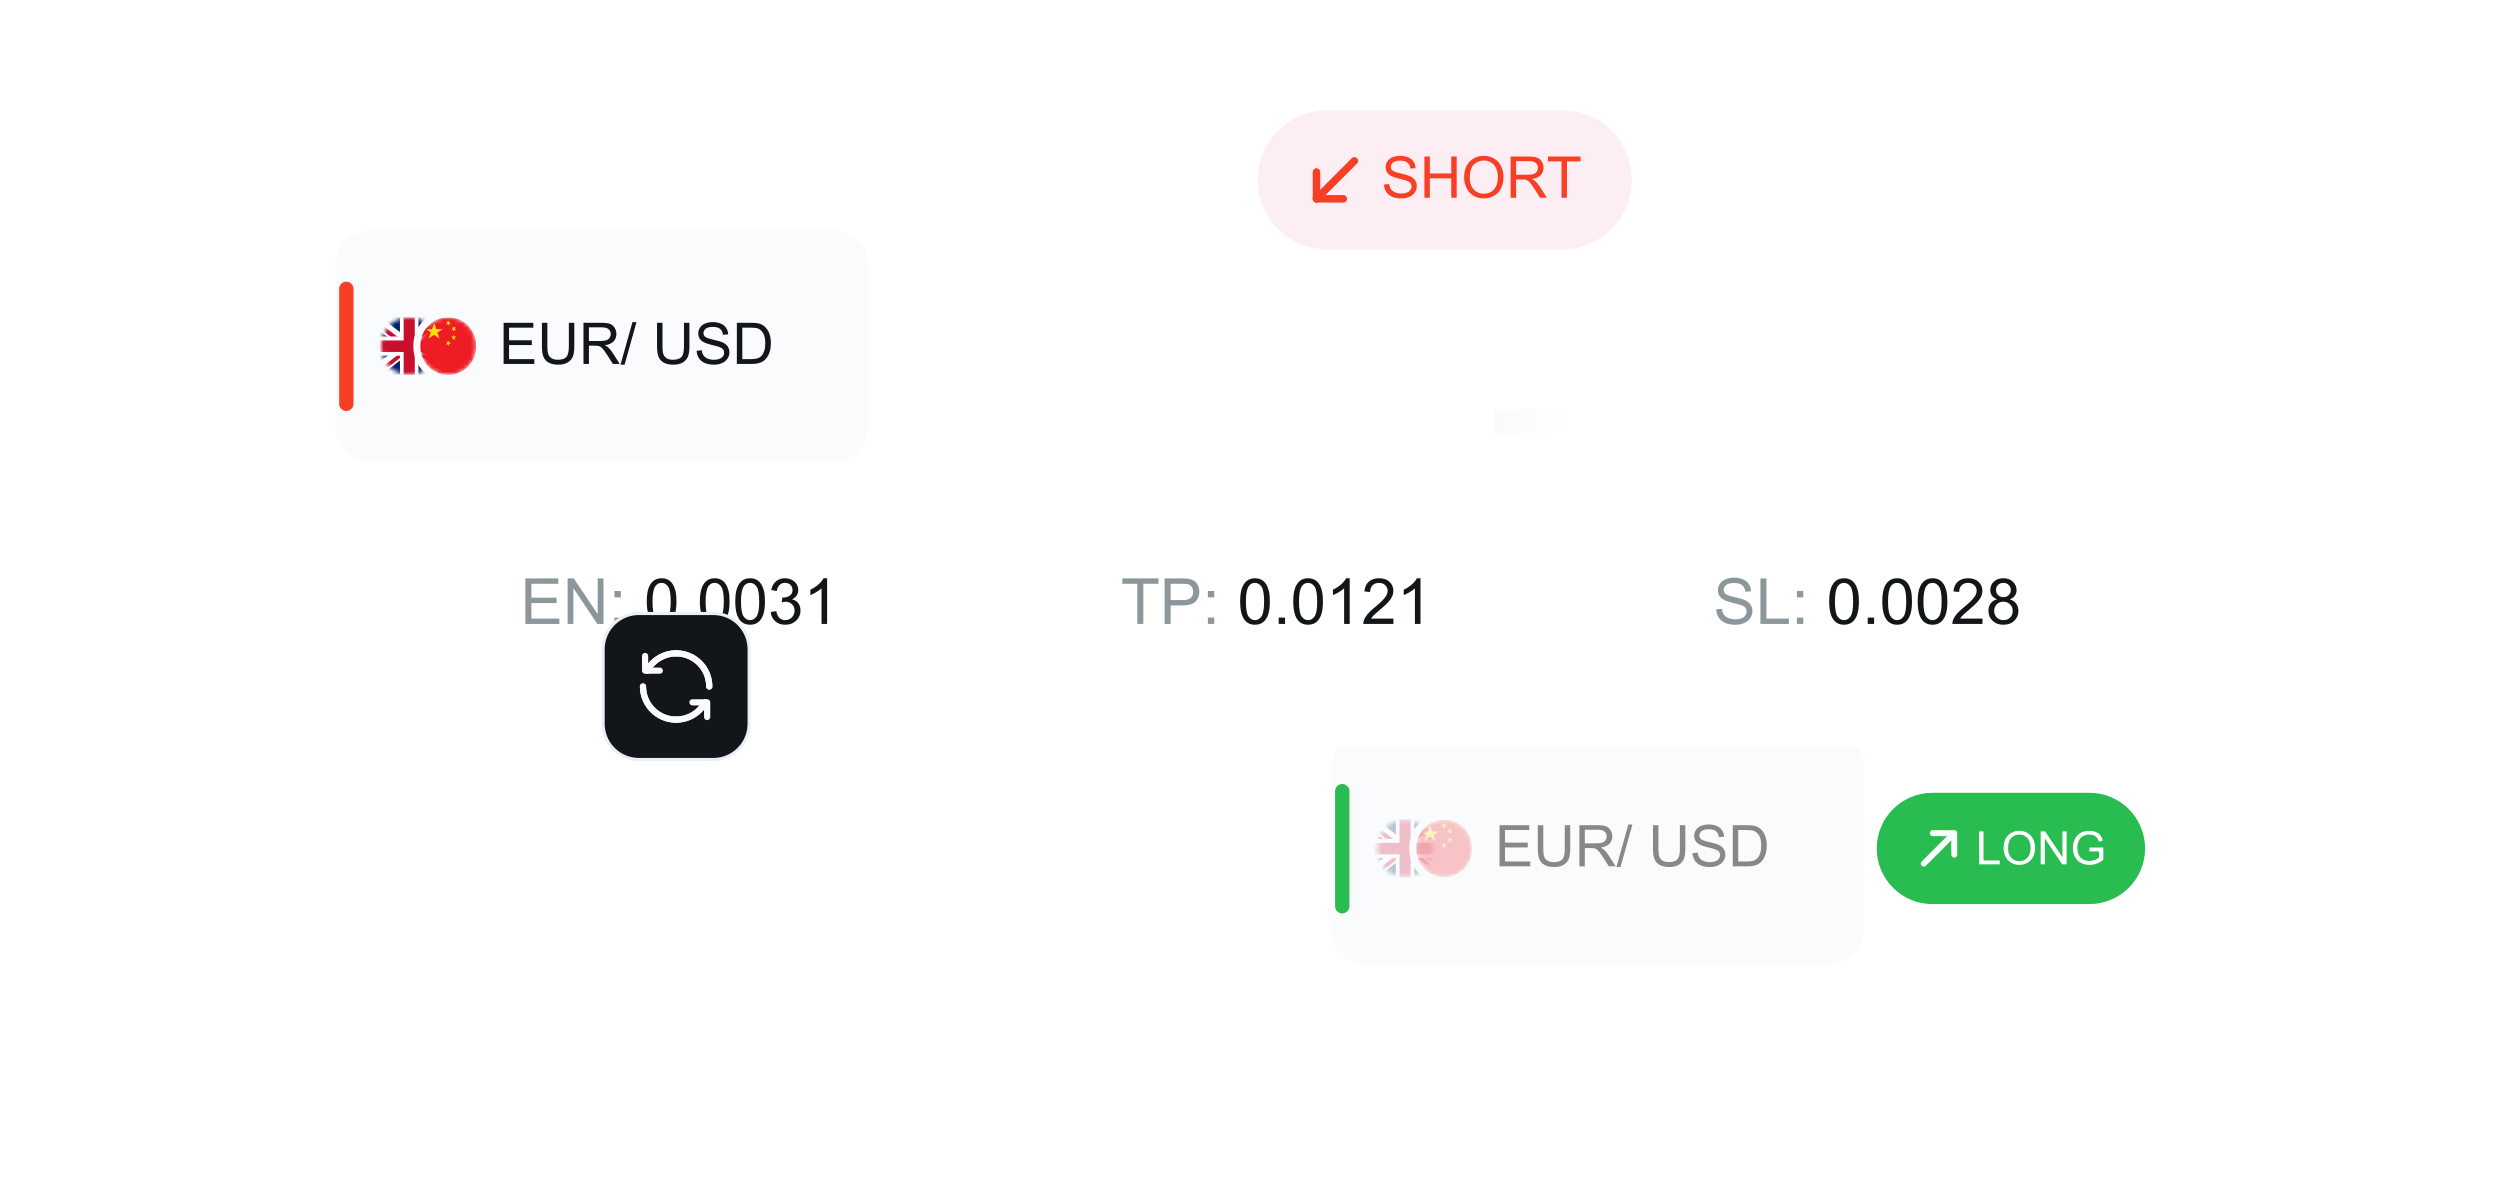 <svg width="629" height="298" viewBox="0 0 629 298" fill="none" xmlns="http://www.w3.org/2000/svg">
<g clip-path="url(#clip0_547_75427)">
<mask id="mask0_547_75427" style="mask-type:luminance" maskUnits="userSpaceOnUse" x="0" y="0" width="629" height="298">
<path d="M629 0H0V298H629V0Z" fill="white"/>
</mask>
<g mask="url(#mask0_547_75427)">
<g opacity="0.8" filter="url(#filter0_d_547_75427)">
<path d="M533.073 111.329H139.361C135.529 111.329 132.423 114.435 132.423 118.266V187.942C132.423 191.773 135.529 194.879 139.361 194.879H533.073C536.904 194.879 540.01 191.773 540.01 187.942V118.266C540.01 114.435 536.904 111.329 533.073 111.329Z" fill="white"/>
</g>
<g filter="url(#filter1_d_547_75427)">
<path d="M512.139 81.844H83.861C80.029 81.844 76.923 84.95 76.923 88.781V164.531C76.923 168.363 80.029 171.469 83.861 171.469H512.139C515.971 171.469 519.077 168.363 519.077 164.531V88.781C519.077 84.95 515.971 81.844 512.139 81.844Z" fill="white"/>
</g>
<g filter="url(#filter2_d_547_75427)">
<path d="M583.573 142.395H317.573V200.541H583.573V142.395Z" fill="white"/>
<path d="M460.253 142.395H343.613C338.819 142.395 334.933 146.281 334.933 151.075V191.861C334.933 196.655 338.819 200.541 343.613 200.541H460.253C465.047 200.541 468.933 196.655 468.933 191.861V151.075C468.933 146.281 465.047 142.395 460.253 142.395Z" fill="#FAFBFC"/>
<g opacity="0.5">
<mask id="mask1_547_75427" style="mask-type:luminance" maskUnits="userSpaceOnUse" x="346" y="164" width="15" height="15">
<g opacity="0.5">
<path d="M360.494 171.229C360.494 167.366 357.363 164.235 353.5 164.235C349.638 164.235 346.506 167.366 346.506 171.229V171.708C346.506 175.57 349.638 178.702 353.5 178.702C357.363 178.702 360.494 175.57 360.494 171.708V171.229Z" fill="white"/>
</g>
</mask>
<g mask="url(#mask1_547_75427)">
<path d="M344.176 164.235H362.827V178.701H344.176V164.235Z" fill="#012169"/>
<path d="M346.362 164.235L353.472 169.69L360.554 164.235H362.827V166.103L355.833 171.498L362.827 176.863V178.701H360.496L353.502 173.307L346.537 178.701H344.176V176.893L351.141 171.528L344.176 166.164V164.235H346.362Z" fill="white"/>
<path d="M356.532 172.704L362.827 177.496V178.701L354.929 172.704H356.532ZM351.17 173.307L351.345 174.361L345.75 178.701H344.176L351.17 173.307ZM362.827 164.235V164.325L355.571 169.991L355.629 168.665L361.37 164.235H362.827ZM344.176 164.235L351.141 169.539H349.393L344.176 165.501V164.235Z" fill="#C8102E"/>
<path d="M351.199 164.235V178.701H355.862V164.235H351.199ZM344.176 169.057V173.879H362.827V169.057H344.176Z" fill="white"/>
<path d="M344.176 170.052V172.945H362.827V170.052H344.176ZM352.132 164.235V178.701H354.929V164.235H352.132Z" fill="#C8102E"/>
</g>
<mask id="mask2_547_75427" style="mask-type:luminance" maskUnits="userSpaceOnUse" x="356" y="164" width="15" height="15">
<g opacity="0.5">
<path d="M370.348 171.229C370.348 167.366 367.217 164.235 363.354 164.235C359.492 164.235 356.36 167.366 356.36 171.229V171.708C356.36 175.57 359.492 178.702 363.354 178.702C367.217 178.702 370.348 175.57 370.348 171.708V171.229Z" fill="white"/>
</g>
</mask>
<g mask="url(#mask2_547_75427)">
<path d="M356.36 164.235H370.348V178.701H356.36V164.235Z" fill="#EE1C25"/>
<path d="M361.955 167.199L358.388 169.586L359.856 165.68L361.115 169.586L357.758 167.199H361.955Z" fill="url(#paint0_linear_547_75427)"/>
<path d="M362.822 165.169L364.093 165.812L362.763 166.049L363.625 165.007L363.542 166.408L362.822 165.169Z" fill="url(#paint1_linear_547_75427)"/>
<path d="M364.444 166.442L365.374 167.548L364.058 167.23L365.245 166.617L364.641 167.875L364.444 166.442Z" fill="url(#paint2_linear_547_75427)"/>
<path d="M364.736 168.542L365.148 169.944L364.072 169.098L365.398 169.039L364.35 169.933L364.736 168.542Z" fill="url(#paint3_linear_547_75427)"/>
<path d="M363.629 170.044L363.486 171.5L362.81 170.292L364.054 170.767L362.754 171.172L363.629 170.044Z" fill="url(#paint4_linear_547_75427)"/>
</g>
<path d="M371.237 171.229C371.237 166.875 367.708 163.346 363.354 163.346C359.001 163.346 355.471 166.875 355.471 171.229V171.707C355.471 176.061 359.001 179.59 363.354 179.59C367.708 179.59 371.237 176.061 371.237 171.707V171.229Z" stroke="#FAFBFC" stroke-width="1.778"/>
<path d="M377.28 175.968V165.613H384.767V166.835H378.65V170.006H384.379V171.221H378.65V174.746H385.007V175.968H377.28ZM393.696 165.613H395.066V171.596C395.066 172.636 394.949 173.463 394.713 174.075C394.478 174.687 394.051 175.186 393.435 175.573C392.822 175.954 392.017 176.145 391.019 176.145C390.049 176.145 389.255 175.978 388.638 175.643C388.021 175.309 387.581 174.826 387.317 174.195C387.054 173.559 386.922 172.693 386.922 171.596V165.613H388.292V171.589C388.292 172.488 388.374 173.152 388.539 173.581C388.709 174.004 388.996 174.332 389.401 174.563C389.811 174.793 390.31 174.909 390.899 174.909C391.906 174.909 392.625 174.68 393.053 174.223C393.482 173.767 393.696 172.888 393.696 171.589V165.613ZM397.376 175.968V165.613H401.968C402.891 165.613 403.592 165.707 404.073 165.895C404.553 166.079 404.937 166.406 405.224 166.877C405.511 167.348 405.655 167.868 405.655 168.438C405.655 169.173 405.417 169.792 404.941 170.296C404.466 170.8 403.731 171.12 402.738 171.257C403.1 171.431 403.376 171.603 403.564 171.772C403.964 172.14 404.343 172.599 404.701 173.15L406.503 175.968H404.779L403.409 173.814C403.008 173.192 402.679 172.717 402.42 172.387C402.161 172.057 401.928 171.826 401.72 171.695C401.518 171.563 401.311 171.471 401.099 171.419C400.943 171.386 400.689 171.37 400.336 171.37H398.746V175.968H397.376ZM398.746 170.183H401.692C402.318 170.183 402.808 170.119 403.161 169.992C403.515 169.86 403.783 169.653 403.967 169.371C404.15 169.083 404.242 168.773 404.242 168.438C404.242 167.948 404.063 167.546 403.705 167.23C403.352 166.915 402.792 166.757 402.024 166.757H398.746V170.183ZM406.693 176.145L409.695 165.436H410.713L407.718 176.145H406.693ZM422.657 165.613H424.028V171.596C424.028 172.636 423.91 173.463 423.675 174.075C423.439 174.687 423.013 175.186 422.396 175.573C421.784 175.954 420.979 176.145 419.98 176.145C419.01 176.145 418.217 175.978 417.6 175.643C416.983 175.309 416.543 174.826 416.279 174.195C416.015 173.559 415.883 172.693 415.883 171.596V165.613H417.254V171.589C417.254 172.488 417.336 173.152 417.501 173.581C417.67 174.004 417.958 174.332 418.363 174.563C418.772 174.793 419.272 174.909 419.86 174.909C420.868 174.909 421.586 174.68 422.015 174.223C422.443 173.767 422.657 172.888 422.657 171.589V165.613ZM425.85 172.641L427.143 172.528C427.204 173.046 427.345 173.472 427.567 173.807C427.793 174.136 428.141 174.405 428.612 174.612C429.083 174.814 429.613 174.916 430.202 174.916C430.724 174.916 431.186 174.838 431.586 174.683C431.986 174.527 432.283 174.315 432.476 174.047C432.674 173.774 432.773 173.477 432.773 173.157C432.773 172.832 432.679 172.549 432.49 172.309C432.302 172.064 431.991 171.859 431.558 171.695C431.28 171.586 430.665 171.419 429.714 171.193C428.763 170.962 428.097 170.746 427.715 170.543C427.221 170.284 426.851 169.964 426.606 169.583C426.366 169.196 426.246 168.765 426.246 168.29C426.246 167.767 426.394 167.28 426.691 166.828C426.988 166.371 427.421 166.025 427.991 165.789C428.56 165.554 429.194 165.436 429.891 165.436C430.658 165.436 431.334 165.561 431.918 165.81C432.507 166.055 432.959 166.418 433.274 166.898C433.59 167.379 433.759 167.923 433.783 168.53L432.469 168.629C432.398 167.974 432.158 167.48 431.749 167.146C431.344 166.811 430.743 166.644 429.947 166.644C429.118 166.644 428.513 166.797 428.132 167.103C427.755 167.405 427.567 167.769 427.567 168.198C427.567 168.57 427.701 168.876 427.969 169.116C428.233 169.356 428.921 169.604 430.032 169.858C431.148 170.108 431.913 170.327 432.328 170.515C432.931 170.793 433.376 171.146 433.663 171.575C433.95 171.998 434.094 172.488 434.094 173.044C434.094 173.595 433.936 174.115 433.62 174.605C433.305 175.09 432.851 175.469 432.257 175.742C431.669 176.011 431.005 176.145 430.265 176.145C429.328 176.145 428.542 176.008 427.906 175.735C427.275 175.462 426.778 175.052 426.415 174.506C426.057 173.955 425.869 173.333 425.85 172.641ZM435.966 175.968V165.613H439.533C440.338 165.613 440.953 165.662 441.377 165.761C441.97 165.898 442.476 166.145 442.895 166.503C443.442 166.964 443.849 167.555 444.117 168.276C444.39 168.992 444.527 169.811 444.527 170.734C444.527 171.52 444.435 172.217 444.251 172.825C444.068 173.432 443.832 173.936 443.545 174.336C443.258 174.732 442.942 175.045 442.599 175.276C442.26 175.502 441.847 175.674 441.362 175.792C440.882 175.909 440.329 175.968 439.702 175.968H435.966ZM437.336 174.746H439.547C440.23 174.746 440.764 174.683 441.15 174.555C441.541 174.428 441.852 174.249 442.083 174.019C442.408 173.694 442.66 173.258 442.839 172.712C443.022 172.161 443.114 171.494 443.114 170.713C443.114 169.63 442.935 168.798 442.577 168.219C442.224 167.635 441.793 167.244 441.285 167.047C440.917 166.905 440.326 166.835 439.512 166.835H437.336V174.746Z" fill="#121618"/>
</g>
<path d="M337.711 157.066V185.999" stroke="#29BC51" stroke-width="3.617" stroke-linecap="round"/>
<path d="M525.703 157.468H486.186C478.454 157.468 472.186 163.736 472.186 171.468C472.186 179.2 478.454 185.468 486.186 185.468H525.703C533.435 185.468 539.703 179.2 539.703 171.468C539.703 163.736 533.435 157.468 525.703 157.468Z" fill="#29BC51"/>
<path d="M491.664 167.648L484.025 175.287" stroke="#FAFBFC" stroke-width="1.505" stroke-linecap="round" stroke-linejoin="round"/>
<path d="M486.301 167.61L491.664 167.647L491.702 173.01" stroke="#FAFBFC" stroke-width="1.505" stroke-linecap="round" stroke-linejoin="round"/>
<path d="M497.951 175.468V167.184H499.047V174.491H503.128V175.468H497.951ZM504.105 171.433C504.105 170.058 504.474 168.983 505.213 168.207C505.951 167.427 506.904 167.037 508.072 167.037C508.837 167.037 509.526 167.22 510.14 167.585C510.755 167.95 511.222 168.461 511.542 169.116C511.866 169.768 512.028 170.508 512.028 171.337C512.028 172.177 511.858 172.929 511.519 173.592C511.18 174.255 510.7 174.758 510.078 175.101C509.457 175.44 508.786 175.609 508.067 175.609C507.287 175.609 506.59 175.421 505.976 175.044C505.362 174.668 504.896 174.153 504.58 173.502C504.263 172.85 504.105 172.16 504.105 171.433ZM505.235 171.45C505.235 172.449 505.503 173.236 506.038 173.812C506.577 174.385 507.251 174.671 508.061 174.671C508.886 174.671 509.564 174.381 510.095 173.801C510.63 173.221 510.898 172.398 510.898 171.332C510.898 170.657 510.783 170.07 510.553 169.569C510.327 169.064 509.994 168.674 509.553 168.399C509.116 168.12 508.624 167.981 508.078 167.981C507.302 167.981 506.633 168.248 506.072 168.783C505.514 169.314 505.235 170.203 505.235 171.45ZM513.435 175.468V167.184H514.56L518.911 173.688V167.184H519.962V175.468H518.837L514.486 168.958V175.468H513.435ZM525.686 172.219V171.247L529.196 171.241V174.315C528.657 174.745 528.101 175.069 527.529 175.287C526.956 175.502 526.368 175.609 525.766 175.609C524.952 175.609 524.212 175.436 523.545 175.09C522.882 174.739 522.381 174.234 522.042 173.575C521.702 172.916 521.533 172.179 521.533 171.366C521.533 170.559 521.701 169.808 522.036 169.111C522.375 168.41 522.861 167.89 523.494 167.551C524.127 167.212 524.856 167.043 525.681 167.043C526.28 167.043 526.82 167.14 527.303 167.336C527.789 167.528 528.169 167.798 528.444 168.144C528.719 168.491 528.928 168.943 529.071 169.501L528.083 169.772C527.958 169.35 527.804 169.018 527.619 168.777C527.435 168.536 527.171 168.344 526.828 168.201C526.485 168.054 526.105 167.981 525.686 167.981C525.185 167.981 524.752 168.058 524.387 168.212C524.021 168.363 523.726 168.563 523.5 168.811C523.277 169.06 523.104 169.333 522.98 169.631C522.769 170.143 522.663 170.699 522.663 171.298C522.663 172.036 522.789 172.654 523.042 173.151C523.298 173.649 523.669 174.018 524.155 174.259C524.641 174.5 525.157 174.621 525.703 174.621C526.178 174.621 526.642 174.53 527.094 174.349C527.546 174.165 527.889 173.969 528.122 173.762V172.219H525.686Z" fill="white"/>
</g>
<g filter="url(#filter3_d_547_75427)">
<path d="M532.324 55H107.676C102.842 55 98.923 58.919 98.923 63.753V136.435C98.923 141.269 102.842 145.188 107.676 145.188H532.324C537.158 145.188 541.077 141.269 541.077 136.435V63.753C541.077 58.919 537.158 55 532.324 55Z" fill="white"/>
<path d="M532.324 55.73H107.676C103.245 55.73 99.652 59.322 99.652 63.753V136.435C99.652 140.867 103.245 144.459 107.676 144.459H532.324C536.755 144.459 540.347 140.867 540.347 136.435V63.753C540.347 59.322 536.755 55.73 532.324 55.73Z" stroke="white" stroke-width="1.459"/>
<path d="M397 66C398.656 66 400 64.657 400 63C400 61.343 398.656 60 397 60V66ZM122.922 66H397V60H122.922V66Z" fill="url(#paint5_linear_547_75427)"/>
<path d="M511.076 87H128.922C125.609 87 122.922 89.686 122.922 93V123C122.922 126.314 125.609 129 128.922 129H511.076C514.39 129 517.076 126.314 517.076 123V93C517.076 89.686 514.39 87 511.076 87Z" fill="white"/>
<path d="M132.188 113.999V102.546H140.469V103.898H133.704V107.406H140.04V108.749H133.704V112.648H140.735V113.999H132.188ZM142.813 113.999V102.546H144.368L150.383 111.539V102.546H151.836V113.999H150.282L144.266 104.999V113.999H142.813ZM154.602 107.304V105.703H156.204V107.304H154.602ZM154.602 113.999V112.398H156.204V113.999H154.602Z" fill="#8C979C"/>
<path d="M162.728 108.352C162.728 106.998 162.866 105.909 163.142 105.086C163.423 104.258 163.837 103.62 164.384 103.172C164.936 102.724 165.629 102.5 166.462 102.5C167.077 102.5 167.616 102.625 168.08 102.875C168.543 103.12 168.926 103.477 169.228 103.946C169.53 104.409 169.767 104.977 169.939 105.649C170.111 106.316 170.197 107.217 170.197 108.352C170.197 109.696 170.059 110.782 169.783 111.61C169.507 112.433 169.093 113.071 168.541 113.524C167.994 113.972 167.301 114.196 166.462 114.196C165.358 114.196 164.491 113.8 163.861 113.008C163.106 112.055 162.728 110.503 162.728 108.352ZM164.173 108.352C164.173 110.232 164.392 111.485 164.83 112.11C165.272 112.73 165.817 113.04 166.462 113.04C167.108 113.04 167.65 112.727 168.087 112.102C168.53 111.477 168.751 110.227 168.751 108.352C168.751 106.467 168.53 105.214 168.087 104.594C167.65 103.974 167.103 103.664 166.447 103.664C165.801 103.664 165.285 103.938 164.9 104.485C164.416 105.183 164.173 106.472 164.173 108.352ZM172.423 114V112.399H174.025V114H172.423ZM176.087 108.352C176.087 106.998 176.225 105.909 176.501 105.086C176.783 104.258 177.197 103.62 177.744 103.172C178.296 102.724 178.988 102.5 179.822 102.5C180.436 102.5 180.975 102.625 181.439 102.875C181.903 103.12 182.285 103.477 182.587 103.946C182.89 104.409 183.126 104.977 183.298 105.649C183.47 106.316 183.556 107.217 183.556 108.352C183.556 109.696 183.418 110.782 183.142 111.61C182.866 112.433 182.452 113.071 181.9 113.524C181.353 113.972 180.66 114.196 179.822 114.196C178.718 114.196 177.85 113.8 177.22 113.008C176.465 112.055 176.087 110.503 176.087 108.352ZM177.533 108.352C177.533 110.232 177.751 111.485 178.189 112.11C178.632 112.73 179.176 113.04 179.822 113.04C180.468 113.04 181.009 112.727 181.447 112.102C181.89 111.477 182.111 110.227 182.111 108.352C182.111 106.467 181.89 105.214 181.447 104.594C181.009 103.974 180.462 103.664 179.806 103.664C179.16 103.664 178.645 103.938 178.259 104.485C177.775 105.183 177.533 106.472 177.533 108.352ZM184.994 108.352C184.994 106.998 185.132 105.909 185.408 105.086C185.689 104.258 186.103 103.62 186.65 103.172C187.202 102.724 187.895 102.5 188.728 102.5C189.343 102.5 189.882 102.625 190.345 102.875C190.809 103.12 191.192 103.477 191.494 103.946C191.796 104.409 192.033 104.977 192.205 105.649C192.376 106.316 192.462 107.217 192.462 108.352C192.462 109.696 192.324 110.782 192.048 111.61C191.772 112.433 191.358 113.071 190.806 113.524C190.259 113.972 189.567 114.196 188.728 114.196C187.624 114.196 186.757 113.8 186.126 113.008C185.371 112.055 184.994 110.503 184.994 108.352ZM186.439 108.352C186.439 110.232 186.658 111.485 187.095 112.11C187.538 112.73 188.082 113.04 188.728 113.04C189.374 113.04 189.916 112.727 190.353 112.102C190.796 111.477 191.017 110.227 191.017 108.352C191.017 106.467 190.796 105.214 190.353 104.594C189.916 103.974 189.369 103.664 188.712 103.664C188.067 103.664 187.551 103.938 187.166 104.485C186.681 105.183 186.439 106.472 186.439 108.352ZM193.908 110.977L195.314 110.79C195.475 111.586 195.749 112.162 196.134 112.516C196.525 112.865 196.999 113.04 197.556 113.04C198.218 113.04 198.775 112.81 199.228 112.352C199.686 111.894 199.916 111.326 199.916 110.649C199.916 110.003 199.705 109.472 199.283 109.055C198.861 108.633 198.324 108.422 197.673 108.422C197.408 108.422 197.077 108.474 196.681 108.579L196.837 107.344C196.931 107.355 197.007 107.36 197.064 107.36C197.663 107.36 198.202 107.204 198.681 106.891C199.16 106.579 199.4 106.097 199.4 105.446C199.4 104.93 199.225 104.503 198.876 104.164C198.528 103.826 198.077 103.657 197.525 103.657C196.978 103.657 196.522 103.829 196.158 104.172C195.793 104.516 195.559 105.032 195.455 105.719L194.048 105.469C194.22 104.526 194.611 103.797 195.22 103.282C195.83 102.761 196.587 102.5 197.494 102.5C198.119 102.5 198.694 102.636 199.22 102.907C199.746 103.172 200.147 103.537 200.423 104C200.705 104.464 200.845 104.956 200.845 105.477C200.845 105.972 200.712 106.422 200.447 106.829C200.181 107.235 199.788 107.558 199.267 107.797C199.944 107.954 200.47 108.279 200.845 108.774C201.22 109.263 201.408 109.878 201.408 110.618C201.408 111.618 201.043 112.467 200.314 113.164C199.585 113.857 198.663 114.204 197.548 114.204C196.543 114.204 195.707 113.904 195.041 113.305C194.379 112.706 194.001 111.93 193.908 110.977ZM208.103 114H206.697V105.04C206.358 105.362 205.913 105.685 205.361 106.008C204.814 106.331 204.322 106.573 203.884 106.735V105.375C204.671 105.006 205.358 104.558 205.947 104.032C206.535 103.506 206.952 102.995 207.197 102.5H208.103V114Z" fill="#121618"/>
<path d="M286.148 113.999V103.898H282.375V102.546H291.453V103.898H287.664V113.999H286.148ZM293.016 113.999V102.546H297.335C298.096 102.546 298.677 102.583 299.078 102.656C299.64 102.749 300.111 102.929 300.492 103.195C300.872 103.455 301.177 103.822 301.406 104.296C301.64 104.77 301.758 105.291 301.758 105.859C301.758 106.833 301.447 107.658 300.828 108.335C300.208 109.007 299.089 109.343 297.469 109.343H294.531V113.999H293.016ZM294.531 107.992H297.492C298.471 107.992 299.166 107.809 299.578 107.445C299.989 107.08 300.195 106.567 300.195 105.906C300.195 105.427 300.072 105.018 299.828 104.679C299.588 104.335 299.27 104.109 298.875 103.999C298.619 103.932 298.148 103.898 297.46 103.898H294.531V107.992ZM303.898 107.304V105.703H305.5V107.304H303.898ZM303.898 113.999V112.398H305.5V113.999H303.898Z" fill="#8C979C"/>
<path d="M312.023 108.352C312.023 106.998 312.161 105.909 312.437 105.086C312.718 104.258 313.132 103.62 313.679 103.172C314.231 102.724 314.924 102.5 315.757 102.5C316.372 102.5 316.911 102.625 317.375 102.875C317.838 103.12 318.221 103.477 318.523 103.946C318.825 104.409 319.062 104.977 319.234 105.649C319.406 106.316 319.492 107.217 319.492 108.352C319.492 109.696 319.354 110.782 319.078 111.61C318.802 112.433 318.388 113.071 317.835 113.524C317.289 113.972 316.596 114.196 315.757 114.196C314.653 114.196 313.786 113.8 313.156 113.008C312.401 112.055 312.023 110.503 312.023 108.352ZM313.468 108.352C313.468 110.232 313.687 111.485 314.125 112.11C314.567 112.73 315.111 113.04 315.757 113.04C316.403 113.04 316.945 112.727 317.382 112.102C317.825 111.477 318.046 110.227 318.046 108.352C318.046 106.467 317.825 105.214 317.382 104.594C316.945 103.974 316.398 103.664 315.742 103.664C315.096 103.664 314.58 103.938 314.195 104.485C313.71 105.183 313.468 106.472 313.468 108.352ZM321.718 114V112.399H323.32V114H321.718ZM325.382 108.352C325.382 106.998 325.52 105.909 325.796 105.086C326.078 104.258 326.492 103.62 327.039 103.172C327.591 102.724 328.283 102.5 329.117 102.5C329.731 102.5 330.27 102.625 330.734 102.875C331.197 103.12 331.58 103.477 331.882 103.946C332.184 104.409 332.421 104.977 332.593 105.649C332.765 106.316 332.851 107.217 332.851 108.352C332.851 109.696 332.713 110.782 332.437 111.61C332.161 112.433 331.747 113.071 331.195 113.524C330.648 113.972 329.955 114.196 329.117 114.196C328.013 114.196 327.145 113.8 326.515 113.008C325.76 112.055 325.382 110.503 325.382 108.352ZM326.828 108.352C326.828 110.232 327.046 111.485 327.484 112.11C327.927 112.73 328.471 113.04 329.117 113.04C329.763 113.04 330.304 112.727 330.742 112.102C331.184 111.477 331.406 110.227 331.406 108.352C331.406 106.467 331.184 105.214 330.742 104.594C330.304 103.974 329.757 103.664 329.101 103.664C328.455 103.664 327.94 103.938 327.554 104.485C327.07 105.183 326.828 106.472 326.828 108.352ZM339.585 114H338.179V105.04C337.841 105.362 337.395 105.685 336.843 106.008C336.296 106.331 335.804 106.573 335.367 106.735V105.375C336.153 105.006 336.841 104.558 337.429 104.032C338.018 103.506 338.434 102.995 338.679 102.5H339.585V114ZM350.585 112.649V114H343.015C343.005 113.662 343.059 113.336 343.179 113.024C343.372 112.508 343.679 112 344.101 111.5C344.528 111 345.143 110.422 345.945 109.766C347.19 108.745 348.031 107.938 348.468 107.344C348.906 106.745 349.125 106.18 349.125 105.649C349.125 105.092 348.924 104.623 348.523 104.243C348.127 103.857 347.609 103.664 346.968 103.664C346.291 103.664 345.75 103.868 345.343 104.274C344.937 104.68 344.731 105.243 344.726 105.961L343.281 105.813C343.38 104.735 343.752 103.914 344.398 103.352C345.044 102.784 345.911 102.5 347 102.5C348.098 102.5 348.968 102.805 349.609 103.414C350.25 104.024 350.57 104.779 350.57 105.68C350.57 106.138 350.476 106.589 350.289 107.032C350.101 107.474 349.789 107.941 349.351 108.43C348.919 108.92 348.197 109.592 347.187 110.446C346.343 111.154 345.802 111.636 345.562 111.891C345.322 112.141 345.125 112.394 344.968 112.649H350.585ZM357.398 114H355.992V105.04C355.653 105.362 355.208 105.685 354.656 106.008C354.109 106.331 353.617 106.573 353.179 106.735V105.375C353.966 105.006 354.653 104.558 355.242 104.032C355.83 103.506 356.247 102.995 356.492 102.5H357.398V114Z" fill="#121618"/>
<path d="M431.795 110.321L433.225 110.196C433.292 110.769 433.449 111.24 433.693 111.61C433.943 111.974 434.329 112.271 434.85 112.5C435.37 112.724 435.956 112.836 436.607 112.836C437.186 112.836 437.696 112.75 438.139 112.579C438.581 112.407 438.91 112.172 439.123 111.875C439.342 111.573 439.451 111.245 439.451 110.891C439.451 110.532 439.347 110.219 439.139 109.954C438.93 109.683 438.587 109.456 438.107 109.274C437.8 109.154 437.12 108.969 436.068 108.719C435.016 108.464 434.279 108.224 433.857 108C433.311 107.714 432.902 107.36 432.631 106.938C432.365 106.511 432.232 106.034 432.232 105.508C432.232 104.93 432.396 104.391 432.725 103.891C433.053 103.386 433.532 103.003 434.162 102.743C434.792 102.482 435.493 102.352 436.264 102.352C437.113 102.352 437.86 102.49 438.506 102.766C439.157 103.037 439.657 103.438 440.006 103.969C440.355 104.5 440.542 105.102 440.568 105.774L439.115 105.883C439.037 105.159 438.771 104.612 438.318 104.243C437.87 103.873 437.206 103.688 436.326 103.688C435.41 103.688 434.74 103.857 434.318 104.196C433.902 104.529 433.693 104.933 433.693 105.407C433.693 105.818 433.842 106.157 434.139 106.422C434.43 106.688 435.191 106.961 436.42 107.243C437.654 107.519 438.501 107.761 438.959 107.969C439.626 108.276 440.118 108.667 440.436 109.141C440.753 109.61 440.912 110.151 440.912 110.766C440.912 111.375 440.738 111.951 440.389 112.493C440.04 113.029 439.537 113.448 438.881 113.75C438.23 114.047 437.495 114.196 436.678 114.196C435.641 114.196 434.771 114.045 434.068 113.743C433.37 113.441 432.821 112.987 432.42 112.383C432.024 111.774 431.816 111.086 431.795 110.321ZM442.92 114V102.547H444.436V112.649H450.076V114H442.92ZM452.1 107.305V105.704H453.701V107.305H452.1ZM452.1 114V112.399H453.701V114H452.1Z" fill="#8C979C"/>
<path d="M460.226 108.352C460.226 106.998 460.364 105.909 460.64 105.086C460.921 104.258 461.335 103.62 461.882 103.172C462.434 102.724 463.127 102.5 463.96 102.5C464.575 102.5 465.114 102.625 465.577 102.875C466.041 103.12 466.424 103.477 466.726 103.946C467.028 104.409 467.265 104.977 467.437 105.649C467.608 106.316 467.694 107.217 467.694 108.352C467.694 109.696 467.556 110.782 467.28 111.61C467.004 112.433 466.59 113.071 466.038 113.524C465.491 113.972 464.799 114.196 463.96 114.196C462.856 114.196 461.989 113.8 461.358 113.008C460.603 112.055 460.226 110.503 460.226 108.352ZM461.671 108.352C461.671 110.232 461.89 111.485 462.327 112.11C462.77 112.73 463.314 113.04 463.96 113.04C464.606 113.04 465.147 112.727 465.585 112.102C466.028 111.477 466.249 110.227 466.249 108.352C466.249 106.467 466.028 105.214 465.585 104.594C465.147 103.974 464.601 103.664 463.944 103.664C463.299 103.664 462.783 103.938 462.397 104.485C461.913 105.183 461.671 106.472 461.671 108.352ZM469.921 114V112.399H471.522V114H469.921ZM473.585 108.352C473.585 106.998 473.723 105.909 473.999 105.086C474.28 104.258 474.694 103.62 475.241 103.172C475.793 102.724 476.486 102.5 477.319 102.5C477.934 102.5 478.473 102.625 478.937 102.875C479.4 103.12 479.783 103.477 480.085 103.946C480.387 104.409 480.624 104.977 480.796 105.649C480.968 106.316 481.054 107.217 481.054 108.352C481.054 109.696 480.916 110.782 480.64 111.61C480.364 112.433 479.95 113.071 479.397 113.524C478.851 113.972 478.158 114.196 477.319 114.196C476.215 114.196 475.348 113.8 474.718 113.008C473.963 112.055 473.585 110.503 473.585 108.352ZM475.03 108.352C475.03 110.232 475.249 111.485 475.687 112.11C476.129 112.73 476.674 113.04 477.319 113.04C477.965 113.04 478.507 112.727 478.944 112.102C479.387 111.477 479.608 110.227 479.608 108.352C479.608 106.467 479.387 105.214 478.944 104.594C478.507 103.974 477.96 103.664 477.304 103.664C476.658 103.664 476.142 103.938 475.757 104.485C475.272 105.183 475.03 106.472 475.03 108.352ZM482.491 108.352C482.491 106.998 482.629 105.909 482.905 105.086C483.187 104.258 483.601 103.62 484.147 103.172C484.7 102.724 485.392 102.5 486.226 102.5C486.84 102.5 487.379 102.625 487.843 102.875C488.306 103.12 488.689 103.477 488.991 103.946C489.293 104.409 489.53 104.977 489.702 105.649C489.874 106.316 489.96 107.217 489.96 108.352C489.96 109.696 489.822 110.782 489.546 111.61C489.27 112.433 488.856 113.071 488.304 113.524C487.757 113.972 487.064 114.196 486.226 114.196C485.121 114.196 484.254 113.8 483.624 113.008C482.869 112.055 482.491 110.503 482.491 108.352ZM483.937 108.352C483.937 110.232 484.155 111.485 484.593 112.11C485.036 112.73 485.58 113.04 486.226 113.04C486.871 113.04 487.413 112.727 487.851 112.102C488.293 111.477 488.515 110.227 488.515 108.352C488.515 106.467 488.293 105.214 487.851 104.594C487.413 103.974 486.866 103.664 486.21 103.664C485.564 103.664 485.049 103.938 484.663 104.485C484.179 105.183 483.937 106.472 483.937 108.352ZM498.788 112.649V114H491.218C491.207 113.662 491.262 113.336 491.382 113.024C491.575 112.508 491.882 112 492.304 111.5C492.731 111 493.345 110.422 494.147 109.766C495.392 108.745 496.233 107.938 496.671 107.344C497.108 106.745 497.327 106.18 497.327 105.649C497.327 105.092 497.127 104.623 496.726 104.243C496.33 103.857 495.812 103.664 495.171 103.664C494.494 103.664 493.952 103.868 493.546 104.274C493.14 104.68 492.934 105.243 492.929 105.961L491.483 105.813C491.582 104.735 491.955 103.914 492.601 103.352C493.246 102.784 494.114 102.5 495.202 102.5C496.301 102.5 497.171 102.805 497.812 103.414C498.452 104.024 498.772 104.779 498.772 105.68C498.772 106.138 498.679 106.589 498.491 107.032C498.304 107.474 497.991 107.941 497.554 108.43C497.121 108.92 496.4 109.592 495.39 110.446C494.546 111.154 494.004 111.636 493.765 111.891C493.525 112.141 493.327 112.394 493.171 112.649H498.788ZM502.468 107.79C501.884 107.576 501.452 107.271 501.171 106.875C500.89 106.48 500.749 106.006 500.749 105.454C500.749 104.62 501.049 103.92 501.647 103.352C502.246 102.784 503.043 102.5 504.038 102.5C505.038 102.5 505.843 102.792 506.452 103.375C507.062 103.954 507.366 104.659 507.366 105.493C507.366 106.024 507.226 106.487 506.944 106.883C506.668 107.274 506.246 107.576 505.679 107.79C506.382 108.019 506.916 108.388 507.28 108.899C507.65 109.409 507.835 110.019 507.835 110.727C507.835 111.706 507.489 112.529 506.796 113.196C506.103 113.862 505.192 114.196 504.062 114.196C502.931 114.196 502.02 113.862 501.327 113.196C500.634 112.524 500.288 111.688 500.288 110.688C500.288 109.943 500.476 109.321 500.851 108.821C501.231 108.316 501.77 107.972 502.468 107.79ZM502.187 105.407C502.187 105.948 502.361 106.391 502.71 106.735C503.059 107.079 503.512 107.25 504.069 107.25C504.611 107.25 505.054 107.081 505.397 106.743C505.746 106.399 505.921 105.98 505.921 105.485C505.921 104.969 505.741 104.537 505.382 104.188C505.028 103.834 504.585 103.657 504.054 103.657C503.517 103.657 503.072 103.829 502.718 104.172C502.364 104.516 502.187 104.928 502.187 105.407ZM501.733 110.696C501.733 111.097 501.827 111.485 502.015 111.86C502.207 112.235 502.491 112.526 502.866 112.735C503.241 112.938 503.645 113.04 504.077 113.04C504.749 113.04 505.304 112.823 505.741 112.391C506.179 111.959 506.397 111.409 506.397 110.743C506.397 110.066 506.171 109.506 505.718 109.063C505.27 108.62 504.707 108.399 504.03 108.399C503.369 108.399 502.819 108.618 502.382 109.055C501.95 109.493 501.733 110.04 501.733 110.696Z" fill="#121618"/>
</g>
<g filter="url(#filter4_d_547_75427)">
<path d="M376 16H67V74.147H376V16Z" fill="white"/>
<path d="M209.68 16H93.04C88.246 16 84.36 19.886 84.36 24.68V65.467C84.36 70.261 88.246 74.147 93.04 74.147H209.68C214.474 74.147 218.36 70.261 218.36 65.467V24.68C218.36 19.886 214.474 16 209.68 16Z" fill="#FAFBFC"/>
<mask id="mask3_547_75427" style="mask-type:luminance" maskUnits="userSpaceOnUse" x="95" y="37" width="15" height="16">
<path d="M109.921 44.834C109.921 40.971 106.79 37.84 102.927 37.84C99.064 37.84 95.933 40.971 95.933 44.834V45.313C95.933 49.175 99.064 52.306 102.927 52.306C106.79 52.306 109.921 49.175 109.921 45.313V44.834Z" fill="white"/>
</mask>
<g mask="url(#mask3_547_75427)">
<path d="M93.603 37.84H112.255V52.306H93.603V37.84Z" fill="#012169"/>
<path d="M95.789 37.84L102.9 43.295L109.981 37.84H112.255V39.708L105.26 45.103L112.255 50.468V52.306H109.923L102.929 46.912L95.964 52.306H93.603V50.498L100.568 45.133L93.603 39.769V37.84H95.789Z" fill="white"/>
<path d="M105.96 46.309L112.255 51.101V52.306L104.357 46.309H105.96ZM100.598 46.912L100.772 47.966L95.177 52.306H93.603L100.598 46.912ZM112.255 37.84V37.93L104.998 43.596L105.056 42.27L110.798 37.84H112.255ZM93.603 37.84L100.568 43.144H98.82L93.603 39.106V37.84Z" fill="#C8102E"/>
<path d="M100.627 37.84V52.306H105.289V37.84H100.627ZM93.603 42.662V47.484H112.255V42.662H93.603Z" fill="white"/>
<path d="M93.603 43.657V46.55H112.255V43.657H93.603ZM101.559 37.84V52.306H104.357V37.84H101.559Z" fill="#C8102E"/>
</g>
<mask id="mask4_547_75427" style="mask-type:luminance" maskUnits="userSpaceOnUse" x="105" y="37" width="15" height="16">
<path d="M119.775 44.834C119.775 40.971 116.644 37.84 112.782 37.84C108.919 37.84 105.788 40.971 105.788 44.834V45.313C105.788 49.175 108.919 52.306 112.782 52.306C116.644 52.306 119.775 49.175 119.775 45.313V44.834Z" fill="white"/>
</mask>
<g mask="url(#mask4_547_75427)">
<path d="M105.788 37.84H119.775V52.306H105.788V37.84Z" fill="#EE1C25"/>
<path d="M111.381 40.804L107.815 43.191L109.284 39.285L110.543 43.191L107.186 40.804H111.381Z" fill="url(#paint6_linear_547_75427)"/>
<path d="M112.249 38.773L113.52 39.417L112.19 39.654L113.052 38.612L112.969 40.013L112.249 38.773Z" fill="url(#paint7_linear_547_75427)"/>
<path d="M113.87 40.047L114.799 41.153L113.484 40.835L114.671 40.222L114.067 41.48L113.87 40.047Z" fill="url(#paint8_linear_547_75427)"/>
<path d="M114.163 42.147L114.575 43.549L113.5 42.703L114.826 42.644L113.778 43.538L114.163 42.147Z" fill="url(#paint9_linear_547_75427)"/>
<path d="M113.056 43.649L112.913 45.105L112.237 43.897L113.482 44.372L112.182 44.777L113.056 43.649Z" fill="url(#paint10_linear_547_75427)"/>
</g>
<path d="M120.665 44.834C120.665 40.48 117.135 36.951 112.781 36.951C108.428 36.951 104.898 40.48 104.898 44.834V45.312C104.898 49.666 108.428 53.196 112.781 53.196C117.135 53.196 120.665 49.666 120.665 45.312V44.834Z" stroke="#FAFBFC" stroke-width="1.778"/>
<path d="M126.707 49.573V39.218H134.195V40.44H128.078V43.611H133.806V44.826H128.078V48.351H134.435V49.573H126.707ZM143.124 39.218H144.494V45.201C144.494 46.241 144.376 47.068 144.141 47.68C143.905 48.292 143.479 48.791 142.862 49.178C142.25 49.559 141.445 49.75 140.446 49.75C139.476 49.75 138.683 49.583 138.066 49.248C137.449 48.914 137.009 48.431 136.745 47.8C136.481 47.164 136.349 46.298 136.349 45.201V39.218H137.72V45.194C137.72 46.093 137.802 46.757 137.967 47.185C138.137 47.609 138.424 47.937 138.829 48.167C139.239 48.398 139.738 48.514 140.326 48.514C141.334 48.514 142.052 48.285 142.481 47.828C142.909 47.371 143.124 46.493 143.124 45.194V39.218ZM146.804 49.573V39.218H151.395C152.318 39.218 153.02 39.312 153.5 39.5C153.981 39.684 154.364 40.011 154.652 40.482C154.939 40.953 155.083 41.473 155.083 42.043C155.083 42.778 154.845 43.397 154.369 43.901C153.894 44.405 153.159 44.725 152.165 44.861C152.528 45.036 152.803 45.208 152.992 45.377C153.392 45.745 153.771 46.204 154.129 46.755L155.93 49.573H154.207L152.836 47.419C152.436 46.797 152.106 46.321 151.847 45.992C151.588 45.662 151.355 45.431 151.148 45.3C150.946 45.168 150.738 45.076 150.526 45.024C150.371 44.991 150.117 44.974 149.764 44.974H148.174V49.573H146.804ZM148.174 43.788H151.12C151.746 43.788 152.236 43.724 152.589 43.597C152.942 43.465 153.211 43.258 153.394 42.975C153.578 42.688 153.67 42.377 153.67 42.043C153.67 41.553 153.491 41.151 153.133 40.835C152.78 40.52 152.219 40.362 151.452 40.362H148.174V43.788ZM156.121 49.75L159.123 39.041H160.14L157.145 49.75H156.121ZM172.085 39.218H173.456V45.201C173.456 46.241 173.338 47.068 173.102 47.68C172.867 48.292 172.441 48.791 171.824 49.178C171.212 49.559 170.406 49.75 169.408 49.75C168.438 49.75 167.644 49.583 167.028 49.248C166.411 48.914 165.97 48.431 165.707 47.8C165.443 47.164 165.311 46.298 165.311 45.201V39.218H166.681V45.194C166.681 46.093 166.764 46.757 166.929 47.185C167.098 47.609 167.385 47.937 167.79 48.167C168.2 48.398 168.699 48.514 169.288 48.514C170.296 48.514 171.014 48.285 171.442 47.828C171.871 47.371 172.085 46.493 172.085 45.194V39.218ZM175.278 46.246L176.571 46.133C176.632 46.651 176.773 47.077 176.995 47.412C177.221 47.741 177.569 48.01 178.04 48.217C178.511 48.419 179.041 48.521 179.629 48.521C180.152 48.521 180.614 48.443 181.014 48.288C181.414 48.132 181.711 47.92 181.904 47.652C182.102 47.379 182.201 47.082 182.201 46.762C182.201 46.437 182.106 46.154 181.918 45.914C181.73 45.669 181.419 45.464 180.986 45.3C180.708 45.191 180.093 45.024 179.142 44.798C178.191 44.567 177.524 44.351 177.143 44.148C176.648 43.889 176.279 43.569 176.034 43.187C175.794 42.801 175.674 42.37 175.674 41.895C175.674 41.372 175.822 40.885 176.119 40.432C176.415 39.976 176.849 39.63 177.418 39.394C177.988 39.159 178.622 39.041 179.319 39.041C180.086 39.041 180.762 39.166 181.346 39.415C181.935 39.66 182.387 40.023 182.702 40.503C183.018 40.983 183.187 41.527 183.211 42.135L181.897 42.234C181.826 41.579 181.586 41.085 181.176 40.75C180.771 40.416 180.171 40.249 179.375 40.249C178.546 40.249 177.941 40.402 177.56 40.708C177.183 41.009 176.995 41.374 176.995 41.803C176.995 42.175 177.129 42.481 177.397 42.721C177.661 42.961 178.348 43.209 179.46 43.463C180.576 43.712 181.341 43.931 181.756 44.12C182.358 44.398 182.803 44.751 183.091 45.179C183.378 45.603 183.522 46.093 183.522 46.649C183.522 47.2 183.364 47.72 183.048 48.21C182.733 48.695 182.278 49.074 181.685 49.347C181.096 49.615 180.432 49.75 179.693 49.75C178.756 49.75 177.969 49.613 177.334 49.34C176.703 49.067 176.206 48.657 175.843 48.111C175.485 47.56 175.297 46.938 175.278 46.246ZM185.393 49.573V39.218H188.961C189.766 39.218 190.38 39.267 190.804 39.366C191.398 39.502 191.904 39.75 192.323 40.108C192.869 40.569 193.277 41.16 193.545 41.881C193.818 42.596 193.955 43.416 193.955 44.339C193.955 45.125 193.863 45.822 193.679 46.43C193.496 47.037 193.26 47.541 192.973 47.941C192.686 48.337 192.37 48.65 192.026 48.881C191.687 49.107 191.275 49.279 190.79 49.397C190.31 49.514 189.756 49.573 189.13 49.573H185.393ZM186.764 48.351H188.975C189.658 48.351 190.192 48.288 190.578 48.16C190.969 48.033 191.28 47.854 191.511 47.623C191.836 47.298 192.088 46.863 192.266 46.317C192.45 45.766 192.542 45.099 192.542 44.318C192.542 43.234 192.363 42.403 192.005 41.824C191.652 41.24 191.221 40.849 190.712 40.651C190.345 40.51 189.754 40.44 188.939 40.44H186.764V48.351Z" fill="#121618"/>
<path d="M87.139 30.672V59.605" stroke="#F83F25" stroke-width="3.617" stroke-linecap="round"/>
</g>
<path d="M393.073 27.746H333.926C324.261 27.746 316.426 35.581 316.426 45.246C316.426 54.911 324.261 62.746 333.926 62.746H393.073C402.738 62.746 410.573 54.911 410.573 45.246C410.573 35.581 402.738 27.746 393.073 27.746Z" fill="#FCEEF3"/>
<path d="M331.227 50.02L340.775 40.472" stroke="#F83F25" stroke-width="1.881" stroke-linecap="round" stroke-linejoin="round"/>
<path d="M331.226 43.269V50.02" stroke="#F83F25" stroke-width="1.881" stroke-linecap="round" stroke-linejoin="round"/>
<path d="M337.978 50.02H331.227" stroke="#F83F25" stroke-width="1.881" stroke-linecap="round" stroke-linejoin="round"/>
<path d="M348.224 46.419L349.516 46.306C349.578 46.824 349.719 47.25 349.94 47.585C350.166 47.914 350.515 48.183 350.986 48.39C351.456 48.593 351.986 48.694 352.575 48.694C353.098 48.694 353.559 48.616 353.959 48.461C354.36 48.305 354.656 48.093 354.849 47.825C355.047 47.552 355.146 47.255 355.146 46.935C355.146 46.61 355.052 46.327 354.864 46.087C354.675 45.842 354.364 45.638 353.931 45.473C353.653 45.364 353.039 45.197 352.088 44.971C351.136 44.74 350.47 44.524 350.088 44.321C349.594 44.062 349.224 43.742 348.979 43.361C348.739 42.974 348.619 42.544 348.619 42.068C348.619 41.545 348.768 41.058 349.064 40.606C349.361 40.149 349.794 39.803 350.364 39.567C350.934 39.332 351.567 39.214 352.264 39.214C353.032 39.214 353.707 39.339 354.291 39.589C354.88 39.833 355.332 40.196 355.648 40.676C355.963 41.157 356.133 41.701 356.156 42.308L354.842 42.407C354.772 41.752 354.532 41.258 354.122 40.923C353.717 40.589 353.116 40.422 352.321 40.422C351.492 40.422 350.887 40.575 350.505 40.881C350.128 41.182 349.94 41.547 349.94 41.976C349.94 42.348 350.074 42.654 350.343 42.894C350.606 43.135 351.294 43.382 352.405 43.636C353.521 43.886 354.287 44.105 354.701 44.293C355.304 44.571 355.749 44.924 356.036 45.352C356.323 45.776 356.467 46.266 356.467 46.822C356.467 47.373 356.309 47.893 355.994 48.383C355.678 48.868 355.224 49.247 354.63 49.52C354.042 49.789 353.378 49.923 352.638 49.923C351.701 49.923 350.915 49.786 350.279 49.513C349.648 49.24 349.151 48.83 348.789 48.284C348.431 47.733 348.242 47.111 348.224 46.419ZM358.381 49.746V39.391H359.752V43.643H365.134V39.391H366.505V49.746H365.134V44.865H359.752V49.746H358.381ZM368.377 44.703C368.377 42.984 368.838 41.639 369.761 40.669C370.684 39.694 371.876 39.207 373.335 39.207C374.291 39.207 375.153 39.435 375.921 39.892C376.688 40.349 377.272 40.987 377.673 41.806C378.078 42.621 378.28 43.547 378.28 44.583C378.28 45.633 378.068 46.572 377.644 47.401C377.221 48.23 376.62 48.858 375.843 49.287C375.066 49.711 374.228 49.923 373.328 49.923C372.354 49.923 371.482 49.687 370.715 49.216C369.947 48.745 369.366 48.103 368.97 47.288C368.574 46.473 368.377 45.612 368.377 44.703ZM369.789 44.724C369.789 45.972 370.124 46.956 370.792 47.676C371.466 48.392 372.309 48.75 373.321 48.75C374.353 48.75 375.2 48.388 375.864 47.662C376.533 46.937 376.867 45.908 376.867 44.575C376.867 43.733 376.724 42.998 376.436 42.372C376.154 41.741 375.737 41.253 375.186 40.909C374.64 40.561 374.025 40.387 373.342 40.387C372.372 40.387 371.537 40.721 370.835 41.39C370.138 42.054 369.789 43.165 369.789 44.724ZM380.074 49.746V39.391H384.666C385.589 39.391 386.29 39.485 386.771 39.673C387.251 39.857 387.635 40.184 387.922 40.655C388.209 41.126 388.353 41.646 388.353 42.216C388.353 42.951 388.115 43.57 387.64 44.074C387.164 44.578 386.429 44.898 385.436 45.035C385.798 45.209 386.074 45.381 386.262 45.55C386.662 45.918 387.042 46.377 387.399 46.928L389.201 49.746H387.477L386.107 47.592C385.707 46.97 385.377 46.495 385.118 46.165C384.859 45.835 384.626 45.605 384.419 45.473C384.216 45.341 384.009 45.249 383.797 45.197C383.642 45.164 383.387 45.148 383.034 45.148H381.445V49.746H380.074ZM381.445 43.961H384.39C385.017 43.961 385.506 43.897 385.86 43.77C386.213 43.638 386.481 43.431 386.665 43.149C386.848 42.861 386.94 42.551 386.94 42.216C386.94 41.727 386.761 41.324 386.403 41.008C386.05 40.693 385.49 40.535 384.722 40.535H381.445V43.961ZM392.874 49.746V40.613H389.462V39.391H397.67V40.613H394.244V49.746H392.874Z" fill="#F83F25"/>
<path d="M179.49 154.359H160.737C155.774 154.359 151.75 158.383 151.75 163.346V182.099C151.75 187.062 155.774 191.085 160.737 191.085H179.49C184.453 191.085 188.477 187.062 188.477 182.099V163.346C188.477 158.383 184.453 154.359 179.49 154.359Z" fill="#121618"/>
<path d="M179.49 154.359H160.737C155.774 154.359 151.75 158.383 151.75 163.346V182.099C151.75 187.062 155.774 191.085 160.737 191.085H179.49C184.453 191.085 188.477 187.062 188.477 182.099V163.346C188.477 158.383 184.453 154.359 179.49 154.359Z" stroke="#EAEEF6" stroke-width="0.781"/>
<path d="M170.113 181.061C173.167 181.061 175.977 179.391 177.438 176.709" stroke="#FAFBFC" stroke-width="1.563" stroke-linecap="round" stroke-linejoin="round"/>
<path d="M178.452 172.723C178.452 168.118 174.718 164.385 170.113 164.385" stroke="#FAFBFC" stroke-width="1.563" stroke-linecap="round" stroke-linejoin="round"/>
<path d="M170.114 164.385C167.06 164.384 164.25 166.054 162.79 168.736" stroke="#FAFBFC" stroke-width="1.563" stroke-linecap="round" stroke-linejoin="round"/>
<path d="M161.775 172.723C161.775 177.328 165.508 181.061 170.113 181.061" stroke="#FAFBFC" stroke-width="1.563" stroke-linecap="round" stroke-linejoin="round"/>
<path d="M162.79 168.735C164.613 165.386 168.476 163.699 172.171 164.64C175.867 165.581 178.453 168.909 178.453 172.722" stroke="#FAFBFC" stroke-width="1.563" stroke-linecap="round" stroke-linejoin="round"/>
<path d="M161.775 172.723C161.774 176.536 164.361 179.864 168.056 180.805C171.752 181.746 175.615 180.059 177.438 176.71" stroke="#FAFBFC" stroke-width="1.563" stroke-linecap="round" stroke-linejoin="round"/>
<path d="M165.994 168.736H162.31V165.05" stroke="#FAFBFC" stroke-width="1.563" stroke-linecap="round" stroke-linejoin="round"/>
<path d="M174.233 176.709H177.918V180.395" stroke="#FAFBFC" stroke-width="1.563" stroke-linecap="round" stroke-linejoin="round"/>
</g>
</g>
<defs>
<filter id="filter0_d_547_75427" x="83.859" y="99.188" width="504.714" height="180.677" filterUnits="userSpaceOnUse" color-interpolation-filters="sRGB">
<feFlood flood-opacity="0" result="BackgroundImageFix"/>
<feColorMatrix in="SourceAlpha" type="matrix" values="0 0 0 0 0 0 0 0 0 0 0 0 0 0 0 0 0 0 127 0" result="hardAlpha"/>
<feOffset dy="36.423"/>
<feGaussianBlur stdDeviation="24.282"/>
<feComposite in2="hardAlpha" operator="out"/>
<feColorMatrix type="matrix" values="0 0 0 0 0.706 0 0 0 0 0.753 0 0 0 0 0.776 0 0 0 0.22 0"/>
<feBlend mode="normal" in2="BackgroundImageFix" result="effect1_dropShadow_547_75427"/>
<feBlend mode="normal" in="SourceGraphic" in2="effect1_dropShadow_547_75427" result="shape"/>
</filter>
<filter id="filter1_d_547_75427" x="28.359" y="69.703" width="539.281" height="186.752" filterUnits="userSpaceOnUse" color-interpolation-filters="sRGB">
<feFlood flood-opacity="0" result="BackgroundImageFix"/>
<feColorMatrix in="SourceAlpha" type="matrix" values="0 0 0 0 0 0 0 0 0 0 0 0 0 0 0 0 0 0 127 0" result="hardAlpha"/>
<feOffset dy="36.423"/>
<feGaussianBlur stdDeviation="24.282"/>
<feComposite in2="hardAlpha" operator="out"/>
<feColorMatrix type="matrix" values="0 0 0 0 0.706 0 0 0 0 0.753 0 0 0 0 0.776 0 0 0 0.22 0"/>
<feBlend mode="normal" in2="BackgroundImageFix" result="effect1_dropShadow_547_75427"/>
<feBlend mode="normal" in="SourceGraphic" in2="effect1_dropShadow_547_75427" result="shape"/>
</filter>
<filter id="filter2_d_547_75427" x="261.573" y="128.395" width="378" height="170.146" filterUnits="userSpaceOnUse" color-interpolation-filters="sRGB">
<feFlood flood-opacity="0" result="BackgroundImageFix"/>
<feColorMatrix in="SourceAlpha" type="matrix" values="0 0 0 0 0 0 0 0 0 0 0 0 0 0 0 0 0 0 127 0" result="hardAlpha"/>
<feOffset dy="42"/>
<feGaussianBlur stdDeviation="28"/>
<feComposite in2="hardAlpha" operator="out"/>
<feColorMatrix type="matrix" values="0 0 0 0 0.706 0 0 0 0 0.753 0 0 0 0 0.776 0 0 0 0.22 0"/>
<feBlend mode="normal" in2="BackgroundImageFix" result="effect1_dropShadow_547_75427"/>
<feBlend mode="normal" in="SourceGraphic" in2="effect1_dropShadow_547_75427" result="shape"/>
</filter>
<filter id="filter3_d_547_75427" x="41.607" y="40.671" width="556.787" height="204.821" filterUnits="userSpaceOnUse" color-interpolation-filters="sRGB">
<feFlood flood-opacity="0" result="BackgroundImageFix"/>
<feColorMatrix in="SourceAlpha" type="matrix" values="0 0 0 0 0 0 0 0 0 0 0 0 0 0 0 0 0 0 127 0" result="hardAlpha"/>
<feOffset dy="42.987"/>
<feGaussianBlur stdDeviation="28.658"/>
<feComposite in2="hardAlpha" operator="out"/>
<feColorMatrix type="matrix" values="0 0 0 0 0.706 0 0 0 0 0.753 0 0 0 0 0.776 0 0 0 0.22 0"/>
<feBlend mode="normal" in2="BackgroundImageFix" result="effect1_dropShadow_547_75427"/>
<feBlend mode="normal" in="SourceGraphic" in2="effect1_dropShadow_547_75427" result="shape"/>
</filter>
<filter id="filter4_d_547_75427" x="11" y="2" width="421" height="170.147" filterUnits="userSpaceOnUse" color-interpolation-filters="sRGB">
<feFlood flood-opacity="0" result="BackgroundImageFix"/>
<feColorMatrix in="SourceAlpha" type="matrix" values="0 0 0 0 0 0 0 0 0 0 0 0 0 0 0 0 0 0 127 0" result="hardAlpha"/>
<feOffset dy="42"/>
<feGaussianBlur stdDeviation="28"/>
<feComposite in2="hardAlpha" operator="out"/>
<feColorMatrix type="matrix" values="0 0 0 0 0.706 0 0 0 0 0.753 0 0 0 0 0.776 0 0 0 0.22 0"/>
<feBlend mode="normal" in2="BackgroundImageFix" result="effect1_dropShadow_547_75427"/>
<feBlend mode="normal" in="SourceGraphic" in2="effect1_dropShadow_547_75427" result="shape"/>
</filter>
<linearGradient id="paint0_linear_547_75427" x1="357.758" y1="167.633" x2="361.955" y2="167.633" gradientUnits="userSpaceOnUse">
<stop stop-color="#FCD610"/>
<stop offset="1" stop-color="#FCE610"/>
</linearGradient>
<linearGradient id="paint1_linear_547_75427" x1="363.662" y1="166.333" x2="362.906" y2="165.117" gradientUnits="userSpaceOnUse">
<stop stop-color="#FCD610"/>
<stop offset="1" stop-color="#FCE610"/>
</linearGradient>
<linearGradient id="paint2_linear_547_75427" x1="364.78" y1="167.854" x2="364.569" y2="166.424" gradientUnits="userSpaceOnUse">
<stop stop-color="#FCD610"/>
<stop offset="1" stop-color="#FCE610"/>
</linearGradient>
<linearGradient id="paint3_linear_547_75427" x1="364.484" y1="169.973" x2="364.895" y2="168.589" gradientUnits="userSpaceOnUse">
<stop stop-color="#FCD610"/>
<stop offset="1" stop-color="#FCE610"/>
</linearGradient>
<linearGradient id="paint4_linear_547_75427" x1="362.864" y1="171.263" x2="363.774" y2="170.164" gradientUnits="userSpaceOnUse">
<stop stop-color="#FCD610"/>
<stop offset="1" stop-color="#FCE610"/>
</linearGradient>
<linearGradient id="paint5_linear_547_75427" x1="122.922" y1="65.5" x2="397" y2="65.5" gradientUnits="userSpaceOnUse">
<stop stop-color="#B4C0C6"/>
<stop offset="1" stop-color="white"/>
</linearGradient>
<linearGradient id="paint6_linear_547_75427" x1="107.186" y1="41.238" x2="111.381" y2="41.238" gradientUnits="userSpaceOnUse">
<stop stop-color="#FCD610"/>
<stop offset="1" stop-color="#FCE610"/>
</linearGradient>
<linearGradient id="paint7_linear_547_75427" x1="113.089" y1="39.938" x2="112.333" y2="38.721" gradientUnits="userSpaceOnUse">
<stop stop-color="#FCD610"/>
<stop offset="1" stop-color="#FCE610"/>
</linearGradient>
<linearGradient id="paint8_linear_547_75427" x1="114.206" y1="41.459" x2="113.995" y2="40.029" gradientUnits="userSpaceOnUse">
<stop stop-color="#FCD610"/>
<stop offset="1" stop-color="#FCE610"/>
</linearGradient>
<linearGradient id="paint9_linear_547_75427" x1="113.912" y1="43.578" x2="114.323" y2="42.194" gradientUnits="userSpaceOnUse">
<stop stop-color="#FCD610"/>
<stop offset="1" stop-color="#FCE610"/>
</linearGradient>
<linearGradient id="paint10_linear_547_75427" x1="112.291" y1="44.868" x2="113.202" y2="43.769" gradientUnits="userSpaceOnUse">
<stop stop-color="#FCD610"/>
<stop offset="1" stop-color="#FCE610"/>
</linearGradient>
<clipPath id="clip0_547_75427">
<rect width="629" height="298" fill="white"/>
</clipPath>
</defs>
</svg>
